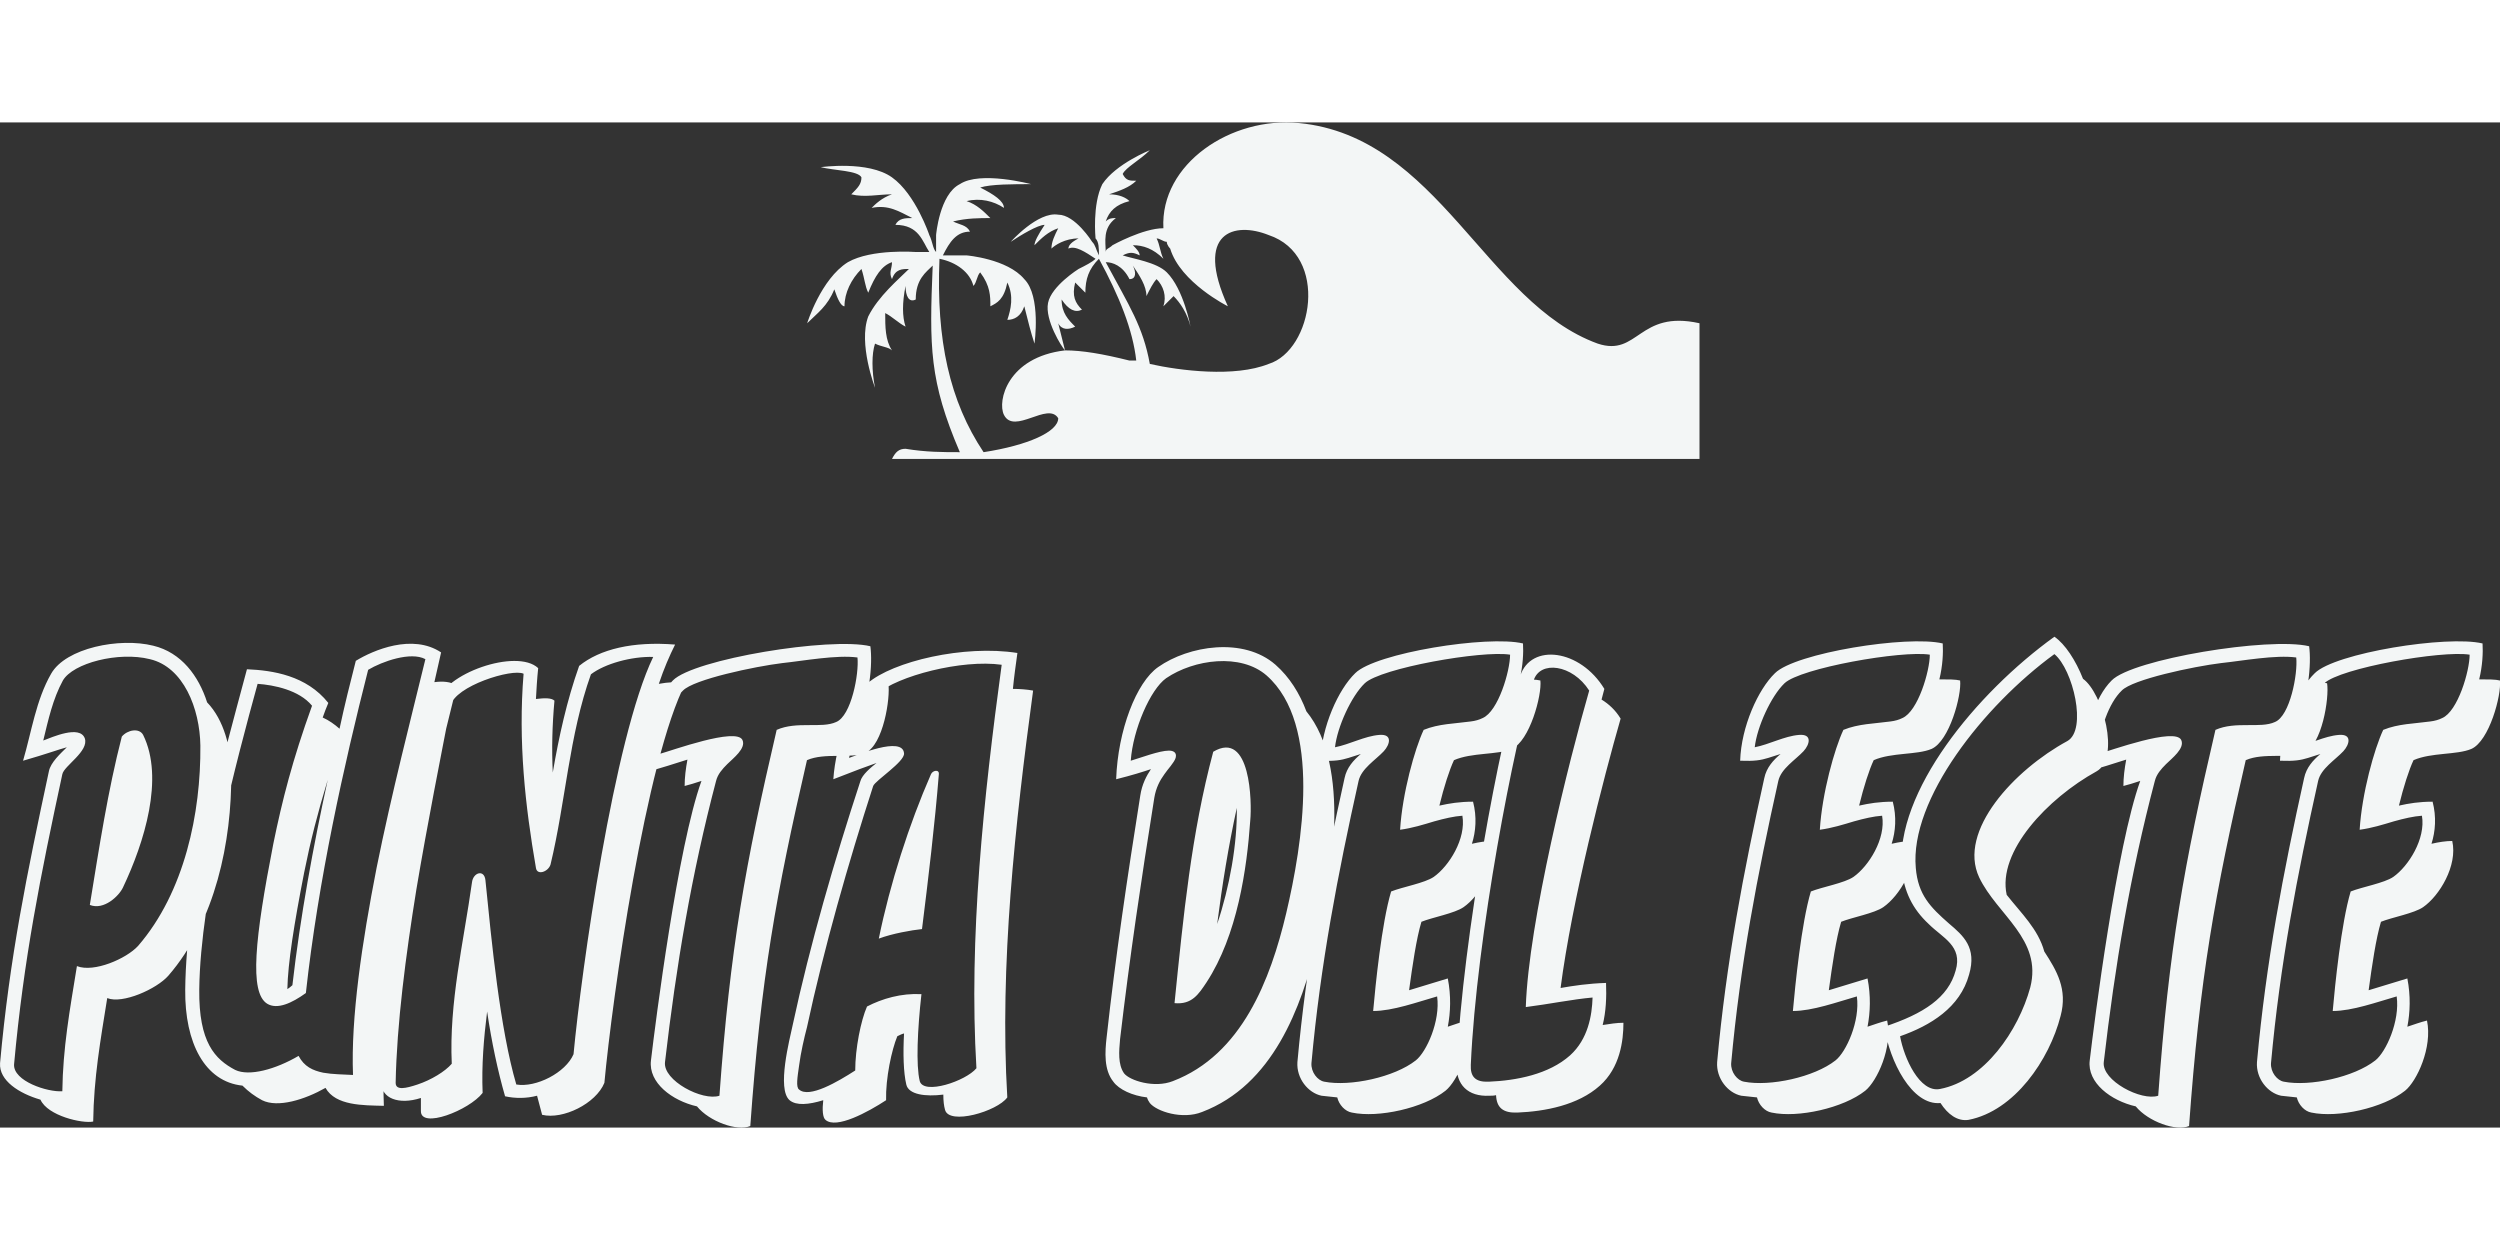 <svg width="200" height="100" viewBox="0 -5 350 140.722" class="looka-1j8o68f" fill="none" xmlns="http://www.w3.org/2000/svg"><rect x="0" y="-5" width="350" height="140.722" fill="#333333" stroke="none"/><defs id="SvgjsDefs1011"></defs><g id="SvgjsG1012" featurekey="symbolFeature-0" transform="matrix(0.475,0,0,0.475,113,-4.91)" fill="#f3f6f6"><defs xmlns="http://www.w3.org/2000/svg"></defs><g xmlns="http://www.w3.org/2000/svg"><path d="M263 59c-18,-4 -18,10 -30,6 -33,-12 -47,-61 -88,-65 -20,-2 -41,12 -40,31 -6,0 -15,5 -15,5 -1,1 -2,1 -2,2 0,-3 -1,-7 3,-10 -1,0 -2,0 -3,1 1,-3 3,-5 7,-6 -1,-1 -3,-2 -6,-2 3,-1 6,-2 8,-4 -2,0 -3,0 -4,-2 1,-2 5,-4 8,-7 0,0 -10,4 -14,10 -3,6 -2,16 -2,16 1,1 1,3 1,5 -1,-2 -1,-3 -2,-4 0,0 -5,-8 -10,-8 -6,-1 -14,8 -14,8 3,-2 8,-5 10,-5 -2,3 -3,5 -3,6 2,-2 4,-4 7,-5 -1,2 -2,4 -2,6 1,-1 4,-3 8,-3 -2,1 -3,2 -3,3 2,-1 5,1 8,3 0,0 0,0 0,0 -1,1 -3,2 -5,3 0,0 -8,5 -9,10 -1,5 4,13 5,14 -17,2 -20,15 -18,19 3,6 13,-4 16,1 0,4 -9,8 -22,10 -10,-15 -14,-33 -13,-57 5,1 9,4 10,8 1,-1 1,-3 2,-4 3,4 3,7 3,10 2,-1 4,-2 5,-7 2,4 1,8 0,11 2,0 4,-1 5,-4 1,4 2,8 3,11 0,0 2,-14 -3,-19 -5,-6 -17,-7 -17,-7 -3,0 -5,0 -7,0 0,0 0,0 0,0 2,-4 4,-7 8,-7 -1,-2 -3,-2 -5,-3 4,-1 8,-1 11,-1 -2,-2 -4,-4 -7,-5 4,-1 8,0 11,2 0,-2 -3,-4 -7,-6 3,-1 10,-1 15,-1 0,0 -15,-4 -21,0 -6,3 -7,15 -7,15 0,2 0,4 0,5 -1,-1 -1,-3 -2,-5 0,0 -4,-12 -11,-17 -7,-5 -21,-3 -21,-3 4,1 11,1 12,3 0,2 -1,3 -3,5 4,1 8,0 12,0 -3,1 -5,3 -6,4 5,-1 8,1 12,3 -2,0 -4,0 -5,2 7,0 8,5 10,8 -1,0 -3,0 -4,0 0,0 -13,-1 -20,3 -8,5 -12,18 -12,18 3,-3 6,-5 8,-10 1,3 2,5 3,5 0,-4 2,-8 5,-11 1,3 1,5 2,7 2,-5 4,-8 7,-9 0,2 -1,3 0,5 1,-3 3,-3 5,-3 -3,3 -9,8 -12,14 -3,8 2,21 2,21 -1,-5 -1,-10 0,-13 2,1 4,1 5,2 -2,-3 -2,-7 -2,-11 2,1 4,3 6,4 -1,-3 -1,-7 0,-12 0,3 1,5 3,4 0,-6 3,-8 5,-10 -1,24 -1,34 8,55 -5,0 -10,0 -16,-1 -2,0 -3,1 -4,3l238 0 0 -40zm-157 -24c0,1 1,2 1,2 3,10 17,17 17,17 -10,-22 2,-25 12,-21 18,6 13,34 0,38 -10,4 -26,2 -35,0 -2,-11 -6,-17 -13,-30 2,0 5,1 7,5 2,0 2,-2 1,-4 2,3 4,6 4,9 1,-2 2,-4 3,-5 2,2 3,5 2,8 1,-1 2,-2 3,-3 2,2 4,5 5,9 0,0 -2,-11 -7,-16 -3,-3 -10,-4 -13,-5 2,-1 3,-1 5,0 0,-1 -1,-2 -2,-3 3,0 6,1 9,4 -1,-2 -1,-4 -2,-6 1,0 2,1 3,1zm-9 35l-2 0c-8,-2 -14,-3 -19,-3l-2 -8c1,2 3,2 5,1 -2,-2 -4,-4 -4,-8 2,3 4,4 6,3 -2,-2 -3,-4 -2,-8 1,1 2,2 3,3 0,-4 1,-7 4,-10 6,11 10,21 11,30z" style="fill: #f3f6f6;"></path></g></g><g id="SvgjsG1013" featurekey="nameFeature-0" transform="matrix(1.964,0,0,1.964,2.049,51.446)" fill="#f3f6f6"><path d="M15.44 17.68 c0.04 4.8 -1.12 10.52 -4.48 14.4 c-0.84 0.96 -3.28 2.04 -4.36 1.6 c-0.48 3 -0.96 5.68 -1 8.8 c-0.76 0.16 -3.24 -0.4 -3.76 -1.56 c-1.52 -0.44 -2.96 -1.36 -2.88 -2.6 c0.68 -7.52 1.92 -13.52 3.48 -20.8 c0.12 -0.64 0.84 -1.28 1.28 -1.72 c-0.6 0.16 -1.32 0.44 -3.12 0.96 c0.6 -2.04 0.92 -4.32 2 -6.2 c1.04 -1.84 4.88 -2.6 7.28 -2 c2 0.48 3.24 2.16 3.84 4.04 c1.2 1.24 1.72 3.28 1.72 5.08 z M13.24 15.68 c-0.04 -2.64 -1.2 -5.6 -3.6 -6.16 c-2.24 -0.56 -5.48 0.28 -6.2 1.52 c-0.72 1.32 -1.04 2.8 -1.4 4.28 c0.64 -0.24 2.6 -1.12 2.96 -0.16 c0.32 0.92 -1.48 1.96 -1.6 2.56 c-1.56 7.24 -2.76 13.2 -3.44 20.68 c-0.08 1.2 2.4 2 3.44 1.92 c0.04 -3.08 0.52 -5.72 1.04 -8.92 c1.2 0.48 3.52 -0.52 4.36 -1.44 c3.32 -3.84 4.48 -9.48 4.44 -14.28 z M9.16 14.92 c1.52 3.08 0.08 7.68 -1.44 10.88 c-0.28 0.6 -1.36 1.64 -2.36 1.24 c0.68 -4.16 1.28 -8.12 2.28 -12 c0.4 -0.48 1.24 -0.64 1.52 -0.12 z M31.52 11.4 c-2.04 8.32 -5.56 21.8 -5.2 29.96 c-1.48 -0.04 -3.44 0 -4.16 -1.28 c-1.48 0.84 -3.4 1.44 -4.52 0.88 c-0.52 -0.28 -0.96 -0.6 -1.4 -1.04 c-2.68 -0.28 -4.12 -3.04 -4.08 -6.84 c0.08 -7.28 2.52 -15.8 4.4 -22.84 c1.84 0.08 4.24 0.44 5.8 2.4 c-0.16 0.36 -0.28 0.72 -0.4 1.04 c0.44 0.2 0.84 0.48 1.2 0.8 c0.36 -1.68 0.76 -3.28 1.16 -4.84 c1.24 -0.76 4.04 -1.96 6.08 -0.6 l-0.48 2.12 c0.6 -0.08 1.16 -0.04 1.6 0.24 z M29.28 9.52 c-1.04 -0.56 -3.08 0.16 -4.08 0.76 c-1.72 6.76 -3.56 15 -4.44 23.04 c-1 0.72 -2.04 1.2 -2.76 0.76 c-1.28 -0.8 -0.88 -4.64 0.44 -11.4 c0.64 -3.12 1.36 -5.96 2.76 -9.84 c-0.92 -1.12 -2.72 -1.48 -3.88 -1.56 c-0.76 2.76 -1.76 6.48 -2.6 10.36 c-0.84 3.96 -1.52 8.04 -1.56 11.44 c-0.04 3.76 1.12 4.96 2.56 5.72 c1 0.48 2.88 -0.04 4.52 -1 c0.4 0.76 1 1.04 1.76 1.2 c0.68 0.12 1.44 0.12 2.12 0.16 c-0.16 -4.08 0.64 -9.44 1.68 -14.76 c1.08 -5.36 2.48 -10.76 3.48 -14.88 z M22.32 18.12 c-0.72 2.36 -1.24 4.4 -1.68 6.6 c-0.72 3.68 -1.16 6.44 -1.2 8.32 c0.12 -0.08 0.24 -0.16 0.36 -0.28 c0.56 -4.88 1.48 -9.88 2.52 -14.64 z M47.84 11.2 c-2.84 5.44 -5.24 22.48 -5.8 28.52 c-0.6 1.48 -2.96 2.64 -4.44 2.28 c-0.12 -0.44 -0.24 -0.88 -0.36 -1.36 c-0.76 0.2 -1.56 0.2 -2.28 0.04 c-0.52 -1.8 -0.96 -3.88 -1.28 -6.04 c-0.24 1.92 -0.4 3.84 -0.32 5.8 c-0.96 1.24 -4.44 2.6 -4.4 1.28 l0 -0.92 c-1.6 0.52 -2.84 0 -2.8 -1.08 c0.16 -9.04 2.24 -18.24 3.96 -27.08 c0.4 -2.08 5.68 -3.92 7.2 -2.48 c-0.08 0.76 -0.12 1.48 -0.16 2.2 c0.64 -0.08 1.12 -0.08 1.32 0.12 c-0.16 1.76 -0.2 3.44 -0.12 5.12 c0.44 -2.56 1 -5.12 1.88 -7.6 c1.48 -1.2 3.84 -1.76 6.84 -1.52 c-0.4 0.8 -0.8 1.72 -1.16 2.8 c0.64 -0.12 1.32 -0.16 1.92 -0.08 z M45.52 9.36 c-1.56 -0.04 -3.44 0.48 -4.44 1.24 c-1.56 4.36 -1.8 9.08 -2.88 13.56 c-0.16 0.52 -0.96 0.8 -1.04 0.24 c-0.76 -4.4 -1.28 -9 -0.88 -13.84 c-0.8 -0.4 -4.92 0.88 -5.2 2.28 c-0.72 3.72 -1.64 8.32 -2.44 13.08 c-0.76 4.72 -1.4 9.6 -1.48 13.8 c0 0.56 0.72 0.4 1.56 0.12 c0.96 -0.32 1.96 -0.92 2.44 -1.48 c-0.2 -4.36 0.84 -8.64 1.44 -12.92 c0.08 -0.72 0.88 -0.96 0.96 -0.16 c0.44 4.4 1.04 10.6 2.2 14.56 c1.4 0.24 3.52 -0.84 4.08 -2.16 c0.56 -5.96 2.88 -22.52 5.68 -28.32 z M62.28 11.24 c0.16 1.04 -0.36 4.4 -1.64 4.96 c-1.04 0.44 -2.88 -0.04 -4.16 0.52 c-2.2 9.52 -3.28 15.52 -4.04 26.08 c-0.92 0.4 -2.92 -0.32 -3.8 -1.4 c-1.76 -0.4 -3.48 -1.68 -3.28 -3.28 c0.32 -2.72 1.92 -15.28 3.6 -19.92 c-0.48 0.16 -0.88 0.28 -1.2 0.36 c0 -0.6 0.08 -1.24 0.2 -1.88 c-0.88 0.28 -1.88 0.6 -3 0.92 c0 -3 0.76 -5.36 1.96 -6.56 c1.48 -1.52 11.24 -3.12 14.08 -2.44 c0.08 0.6 0.08 1.56 -0.08 2.6 c0.6 -0.04 1.08 -0.04 1.36 0.04 z M60.08 9.4 c-1.48 -0.2 -3.84 0.24 -5.36 0.4 c-1.96 0.24 -6.32 1.16 -7.08 1.96 c-0.92 0.88 -1.6 2.8 -1.68 4.52 c0.88 -0.24 5.48 -1.92 5.92 -1 c0.28 0.6 -0.68 1.32 -1.08 1.72 c-0.36 0.36 -0.68 0.72 -0.8 1.2 c-1.76 6.68 -2.84 13.16 -3.64 20.04 c-0.16 1.32 2.68 2.8 3.88 2.4 c0.76 -10.48 1.84 -16.48 4.08 -26.08 c1.44 -0.64 3.2 -0.08 4.24 -0.56 c1.08 -0.44 1.64 -3.44 1.52 -4.6 z M72.6 11.76 c-1.28 9.48 -2.4 19.6 -1.84 29 c-0.72 1 -4.16 2 -4.44 0.88 c-0.08 -0.28 -0.12 -0.64 -0.12 -1.08 c-1.28 0.16 -2.48 0 -2.64 -0.72 c-0.2 -0.84 -0.24 -2.2 -0.16 -3.64 c-0.16 0.04 -0.32 0.12 -0.48 0.2 c-0.4 0.96 -0.84 3 -0.8 4.56 c-1.28 0.84 -3.56 2.08 -4.32 1.4 c-0.2 -0.16 -0.24 -0.72 -0.16 -1.4 c-1.04 0.32 -1.92 0.4 -2.4 0 c-0.92 -0.8 0 -4.32 0.24 -5.44 c1.2 -5.6 3 -11.8 4.8 -17.28 c0.12 -0.48 0.76 -1 1.16 -1.32 c-0.68 0.24 -1.56 0.56 -3.08 1.16 c0.16 -2.52 1.4 -5.92 2.44 -6.84 c1.8 -1.56 6.88 -2.76 10.68 -2.16 c-0.12 0.88 -0.24 1.72 -0.32 2.56 c0.48 0 1 0.04 1.44 0.12 z M70.36 9.92 c-2.84 -0.4 -7.44 0.8 -8.88 2.08 c-0.72 0.6 -1.76 3.28 -2 4.56 c0.48 -0.16 3.84 -1.6 3.92 -0.32 c0.04 0.6 -2.04 1.92 -2.2 2.32 c-1.76 5.44 -3.52 11.6 -4.72 17.2 c-0.2 0.76 -0.44 1.8 -0.56 2.72 c-0.12 0.84 -0.24 1.56 0 1.72 c0.72 0.64 2.76 -0.56 4 -1.36 c0 -1.56 0.4 -3.56 0.84 -4.56 c1.08 -0.56 2.44 -0.96 3.88 -0.88 c-0.28 2.48 -0.4 5.08 -0.12 6.2 c0.28 1 3.28 0 4.04 -0.92 c-0.56 -9.32 0.52 -19.32 1.8 -28.76 z M65.88 17.72 c-0.28 3.52 -0.76 7.52 -1.2 11.04 c-0.76 0.08 -2.12 0.32 -3.08 0.68 c0.8 -3.92 2.16 -8.16 3.72 -11.72 c0.12 -0.28 0.6 -0.36 0.56 0 z M92.84 29.72 c-1.12 4.68 -3.16 10.16 -8.2 12.08 c-1.4 0.56 -3.24 -0.04 -3.72 -0.64 c-0.08 -0.12 -0.16 -0.24 -0.2 -0.4 c-1.04 -0.12 -2 -0.56 -2.4 -1.12 c-0.68 -0.84 -0.6 -2.12 -0.48 -3.16 c0.64 -5.8 1.48 -11.44 2.4 -17.24 c0.12 -0.8 0.44 -1.4 0.76 -1.88 c-0.6 0.2 -1.36 0.44 -2.48 0.72 c0.12 -3.48 1.44 -6.92 3 -8 c2.16 -1.52 6.08 -2.16 8.36 -0.16 c1 0.88 1.72 2.04 2.2 3.32 c3.2 3.92 1.84 11.88 0.76 16.48 z M90.64 27.64 c1.16 -4.92 2.56 -13.48 -1.4 -16.96 c-1.84 -1.6 -5.16 -1.16 -7.16 0.2 c-1.12 0.8 -2.36 3.64 -2.52 5.88 c0.68 -0.2 2.04 -0.72 2.72 -0.72 c0.24 0 0.6 0.08 0.48 0.52 c-0.12 0.36 -0.56 0.8 -0.8 1.16 c-0.32 0.44 -0.6 0.96 -0.72 1.68 c-0.92 5.76 -1.76 11.4 -2.44 17.2 c-0.08 0.88 -0.16 1.8 0.28 2.44 c0.4 0.52 2.16 1.08 3.48 0.56 c4.92 -1.88 6.96 -7.24 8.08 -11.96 z M88.08 21 c-0.24 3.48 -0.92 8.2 -3.12 11.56 c-0.56 0.84 -1.04 1.6 -2.28 1.48 c0.64 -6.28 1.2 -12.08 2.76 -17.92 c2.68 -1.6 2.76 3.64 2.64 4.88 z M87.12 20.12 c-0.6 2.76 -1.04 5.48 -1.4 8.28 c0.88 -2.6 1.44 -5.72 1.4 -8.28 z M108.76 11.04 c0.12 1.04 -0.76 4.32 -2.04 4.88 c-1.04 0.44 -2.84 0.24 -4.12 0.8 c-0.32 0.68 -0.72 1.92 -1.04 3.24 c0.72 -0.16 1.44 -0.28 2.4 -0.28 c0.28 1.08 0.2 2.12 -0.08 3 c0.52 -0.12 1.04 -0.2 1.48 -0.2 c0.4 1.76 -0.92 3.92 -2.08 4.72 c-0.64 0.44 -2.2 0.72 -3 1.04 c-0.36 1.2 -0.64 3.12 -0.88 4.88 l2.76 -0.84 c0.24 1.24 0.2 2.4 0 3.44 c0.48 -0.16 0.92 -0.32 1.4 -0.44 c0.4 1.92 -0.72 4.32 -1.56 5 c-1.56 1.24 -4.8 1.96 -6.68 1.56 c-0.48 -0.08 -0.92 -0.56 -1.04 -1.08 c-0.4 -0.04 -0.8 -0.08 -1.12 -0.12 c-0.96 -0.2 -1.8 -1.24 -1.72 -2.4 c0.64 -7.08 1.88 -13.56 3.36 -20.24 c0.16 -0.76 0.64 -1.28 1.16 -1.72 c-0.28 0.08 -0.6 0.2 -0.88 0.28 c-0.52 0.16 -0.96 0.24 -2 0.2 c0.08 -2.44 1.28 -5.08 2.48 -6.24 c1.44 -1.44 9.44 -2.72 11.96 -2.12 c0.04 0.64 0 1.6 -0.24 2.56 c0.64 0 1.16 0 1.48 0.08 z M106.6 9.2 c-2 -0.32 -9.24 0.96 -10.36 2.04 c-0.96 0.92 -1.96 3.12 -2.12 4.56 c1.04 -0.2 2.12 -0.8 3.16 -0.88 c0.96 -0.08 0.76 0.68 0.32 1.16 c-0.6 0.64 -1.6 1.24 -1.8 2.12 c-1.48 6.64 -2.72 13.08 -3.36 20.12 c-0.04 0.64 0.44 1.24 0.92 1.32 c1.84 0.36 5 -0.32 6.52 -1.52 c0.76 -0.6 1.76 -2.8 1.52 -4.56 c-1.4 0.4 -3.16 1.04 -4.56 1.04 c0.16 -1.8 0.6 -6.24 1.28 -8.52 c0.8 -0.32 2.4 -0.6 3.04 -1.04 c1.08 -0.76 2.32 -2.72 2.04 -4.36 c-0.6 0.04 -1.28 0.2 -2 0.4 c-0.8 0.24 -1.56 0.48 -2.44 0.6 c0.16 -2.6 1.04 -5.76 1.68 -7.12 c1.08 -0.44 2.2 -0.44 3.36 -0.6 c0.32 -0.04 0.6 -0.12 0.84 -0.24 c1.12 -0.48 1.96 -3.36 1.96 -4.52 z M114.68 35.44 c0 1.28 -0.24 3.2 -1.68 4.48 c-1.56 1.4 -3.92 1.84 -5.88 1.92 c-1.04 0.04 -1.48 -0.36 -1.52 -1.24 c-0.16 0.04 -0.32 0.04 -0.48 0.04 c-1.52 0.08 -2.4 -0.8 -2.32 -2.24 c0.44 -9.2 3.12 -23.28 4.52 -27.68 c0.76 -2.36 4.28 -1.92 6 0.92 l-0.2 0.76 c0.52 0.32 1 0.76 1.36 1.36 c-1.2 4.16 -3.48 13 -4.28 19.2 c0.92 -0.16 1.96 -0.32 3.24 -0.36 c0.04 1 0 2.04 -0.24 3 c0.52 -0.08 1 -0.16 1.48 -0.16 z M112.48 33.64 c-1.4 0.12 -3.16 0.48 -4.76 0.68 c0.2 -6.08 3.08 -17.56 4.52 -22.56 c-1.2 -1.88 -3.52 -2.16 -3.96 -0.72 c-1.36 4.28 -4.08 18.28 -4.48 27.4 c-0.04 0.84 0.32 1.24 1.28 1.2 c1.96 -0.08 4.28 -0.52 5.8 -1.88 c1.28 -1.16 1.56 -2.84 1.6 -4.12 z M138.68 11.04 c0.12 1.04 -0.76 4.32 -2.04 4.88 c-1.04 0.44 -2.84 0.24 -4.12 0.8 c-0.32 0.68 -0.72 1.92 -1.04 3.24 c0.72 -0.16 1.44 -0.28 2.4 -0.28 c0.28 1.08 0.2 2.12 -0.08 3 c0.52 -0.12 1.04 -0.2 1.48 -0.2 c0.4 1.76 -0.92 3.92 -2.08 4.72 c-0.64 0.44 -2.2 0.72 -3 1.04 c-0.36 1.2 -0.64 3.12 -0.88 4.88 l2.76 -0.84 c0.24 1.24 0.2 2.4 0 3.44 c0.48 -0.16 0.92 -0.32 1.4 -0.44 c0.4 1.92 -0.72 4.32 -1.56 5 c-1.56 1.24 -4.8 1.96 -6.68 1.56 c-0.48 -0.08 -0.92 -0.56 -1.04 -1.08 c-0.4 -0.04 -0.8 -0.08 -1.12 -0.12 c-0.96 -0.2 -1.8 -1.24 -1.72 -2.4 c0.64 -7.08 1.88 -13.56 3.36 -20.24 c0.16 -0.76 0.64 -1.28 1.16 -1.72 c-0.28 0.08 -0.6 0.2 -0.88 0.28 c-0.52 0.16 -0.96 0.24 -2 0.2 c0.08 -2.44 1.28 -5.08 2.48 -6.24 c1.44 -1.44 9.44 -2.72 11.96 -2.12 c0.04 0.64 0 1.6 -0.24 2.56 c0.64 0 1.16 0 1.48 0.08 z M136.52 9.2 c-2 -0.32 -9.24 0.96 -10.36 2.04 c-0.96 0.92 -1.96 3.12 -2.12 4.56 c1.04 -0.2 2.12 -0.8 3.16 -0.88 c0.96 -0.08 0.76 0.68 0.32 1.16 c-0.6 0.64 -1.6 1.24 -1.8 2.12 c-1.48 6.64 -2.72 13.08 -3.36 20.12 c-0.04 0.64 0.44 1.24 0.92 1.32 c1.84 0.36 5 -0.32 6.52 -1.52 c0.76 -0.6 1.76 -2.8 1.52 -4.56 c-1.4 0.4 -3.16 1.04 -4.56 1.04 c0.16 -1.8 0.6 -6.24 1.28 -8.52 c0.8 -0.32 2.4 -0.6 3.04 -1.04 c1.08 -0.76 2.32 -2.72 2.04 -4.36 c-0.6 0.04 -1.28 0.2 -2 0.4 c-0.8 0.24 -1.56 0.48 -2.44 0.6 c0.16 -2.6 1.04 -5.76 1.68 -7.12 c1.08 -0.44 2.2 -0.44 3.36 -0.6 c0.32 -0.04 0.6 -0.12 0.84 -0.24 c1.12 -0.48 1.96 -3.36 1.96 -4.52 z M148.4 17.52 c-3.48 1.92 -7.08 5.72 -6.4 8.8 c1.04 1.32 2.24 2.44 2.68 4.04 c0.88 1.36 1.68 2.68 1.16 4.6 c-0.8 3.12 -3.28 6.76 -6.56 7.4 c-0.8 0.12 -1.48 -0.4 -2 -1.2 c-2.04 0.2 -3.64 -3 -4 -5.44 c2.8 -0.92 4.56 -2.08 5.08 -4 c0.52 -1.76 -0.92 -2.32 -1.92 -3.32 c-1.16 -1.08 -1.76 -2.32 -1.92 -3.92 c-0.48 -5.48 5.28 -12.52 10.88 -16.56 c0.76 0.52 1.52 1.68 2.04 3 c1.4 1 2.68 5.64 0.96 6.6 z M146.32 15.36 c1.44 -0.8 0.4 -5.12 -0.92 -6.2 c-5.04 3.68 -10.32 10.36 -9.88 15.24 c0.16 1.92 1.04 2.8 2.36 3.96 c1.04 0.88 2 1.72 1.44 3.64 c-0.64 2.36 -2.76 3.64 -4.92 4.4 c0.28 1.56 1.4 4.04 2.84 3.76 c3.16 -0.6 5.6 -4.16 6.44 -7.24 c0.88 -3.44 -2.36 -5.16 -3.64 -7.84 c-1.56 -3.32 2.52 -7.68 6.28 -9.72 z M164.84 11.24 c0.16 1.04 -0.36 4.4 -1.64 4.96 c-1.04 0.44 -2.88 -0.04 -4.16 0.52 c-2.2 9.52 -3.28 15.52 -4.04 26.08 c-0.92 0.4 -2.92 -0.32 -3.8 -1.4 c-1.76 -0.4 -3.48 -1.68 -3.28 -3.28 c0.32 -2.72 1.92 -15.28 3.6 -19.92 c-0.48 0.16 -0.88 0.28 -1.2 0.36 c0 -0.6 0.08 -1.24 0.2 -1.88 c-0.88 0.28 -1.88 0.6 -3 0.92 c0 -3 0.76 -5.36 1.96 -6.56 c1.48 -1.52 11.24 -3.12 14.08 -2.44 c0.08 0.6 0.08 1.56 -0.08 2.6 c0.6 -0.04 1.08 -0.04 1.36 0.04 z M162.64 9.4 c-1.48 -0.2 -3.84 0.24 -5.36 0.4 c-1.96 0.24 -6.32 1.16 -7.08 1.96 c-0.92 0.88 -1.6 2.8 -1.68 4.52 c0.88 -0.24 5.48 -1.92 5.92 -1 c0.28 0.6 -0.68 1.32 -1.08 1.72 c-0.36 0.36 -0.68 0.72 -0.8 1.2 c-1.76 6.68 -2.84 13.16 -3.64 20.04 c-0.16 1.32 2.68 2.8 3.88 2.4 c0.76 -10.48 1.84 -16.48 4.08 -26.08 c1.44 -0.64 3.2 -0.08 4.24 -0.56 c1.08 -0.44 1.64 -3.44 1.52 -4.6 z M177.16 11.04 c0.12 1.04 -0.76 4.32 -2.04 4.88 c-1.04 0.44 -2.84 0.24 -4.12 0.8 c-0.32 0.68 -0.72 1.92 -1.04 3.24 c0.72 -0.16 1.44 -0.28 2.4 -0.28 c0.28 1.08 0.2 2.12 -0.08 3 c0.52 -0.12 1.04 -0.2 1.48 -0.2 c0.4 1.76 -0.92 3.92 -2.08 4.72 c-0.64 0.44 -2.2 0.72 -3 1.04 c-0.36 1.2 -0.64 3.12 -0.88 4.88 l2.76 -0.84 c0.24 1.24 0.2 2.4 0 3.44 c0.48 -0.16 0.92 -0.32 1.4 -0.44 c0.4 1.92 -0.72 4.32 -1.56 5 c-1.56 1.24 -4.8 1.96 -6.68 1.56 c-0.48 -0.08 -0.92 -0.56 -1.04 -1.08 c-0.4 -0.04 -0.8 -0.08 -1.12 -0.12 c-0.96 -0.2 -1.8 -1.24 -1.72 -2.4 c0.64 -7.08 1.88 -13.56 3.36 -20.24 c0.16 -0.76 0.64 -1.28 1.16 -1.72 c-0.28 0.08 -0.6 0.2 -0.88 0.28 c-0.52 0.16 -0.96 0.24 -2 0.2 c0.08 -2.44 1.28 -5.08 2.48 -6.24 c1.44 -1.44 9.44 -2.72 11.96 -2.12 c0.04 0.64 0 1.6 -0.24 2.56 c0.64 0 1.16 0 1.48 0.08 z M175 9.2 c-2 -0.32 -9.24 0.96 -10.36 2.04 c-0.96 0.92 -1.96 3.12 -2.12 4.56 c1.04 -0.2 2.12 -0.8 3.16 -0.88 c0.96 -0.08 0.76 0.68 0.32 1.16 c-0.6 0.64 -1.6 1.24 -1.8 2.12 c-1.48 6.64 -2.72 13.08 -3.36 20.12 c-0.04 0.64 0.44 1.24 0.92 1.32 c1.84 0.36 5 -0.32 6.52 -1.52 c0.76 -0.6 1.76 -2.8 1.52 -4.56 c-1.4 0.4 -3.16 1.04 -4.56 1.04 c0.16 -1.8 0.6 -6.24 1.28 -8.52 c0.8 -0.32 2.4 -0.6 3.04 -1.04 c1.08 -0.76 2.32 -2.72 2.04 -4.36 c-0.6 0.04 -1.28 0.2 -2 0.4 c-0.8 0.24 -1.56 0.48 -2.44 0.6 c0.16 -2.6 1.04 -5.76 1.68 -7.12 c1.08 -0.44 2.2 -0.44 3.36 -0.6 c0.32 -0.04 0.6 -0.12 0.84 -0.24 c1.12 -0.48 1.96 -3.36 1.96 -4.52 z"></path></g></svg>